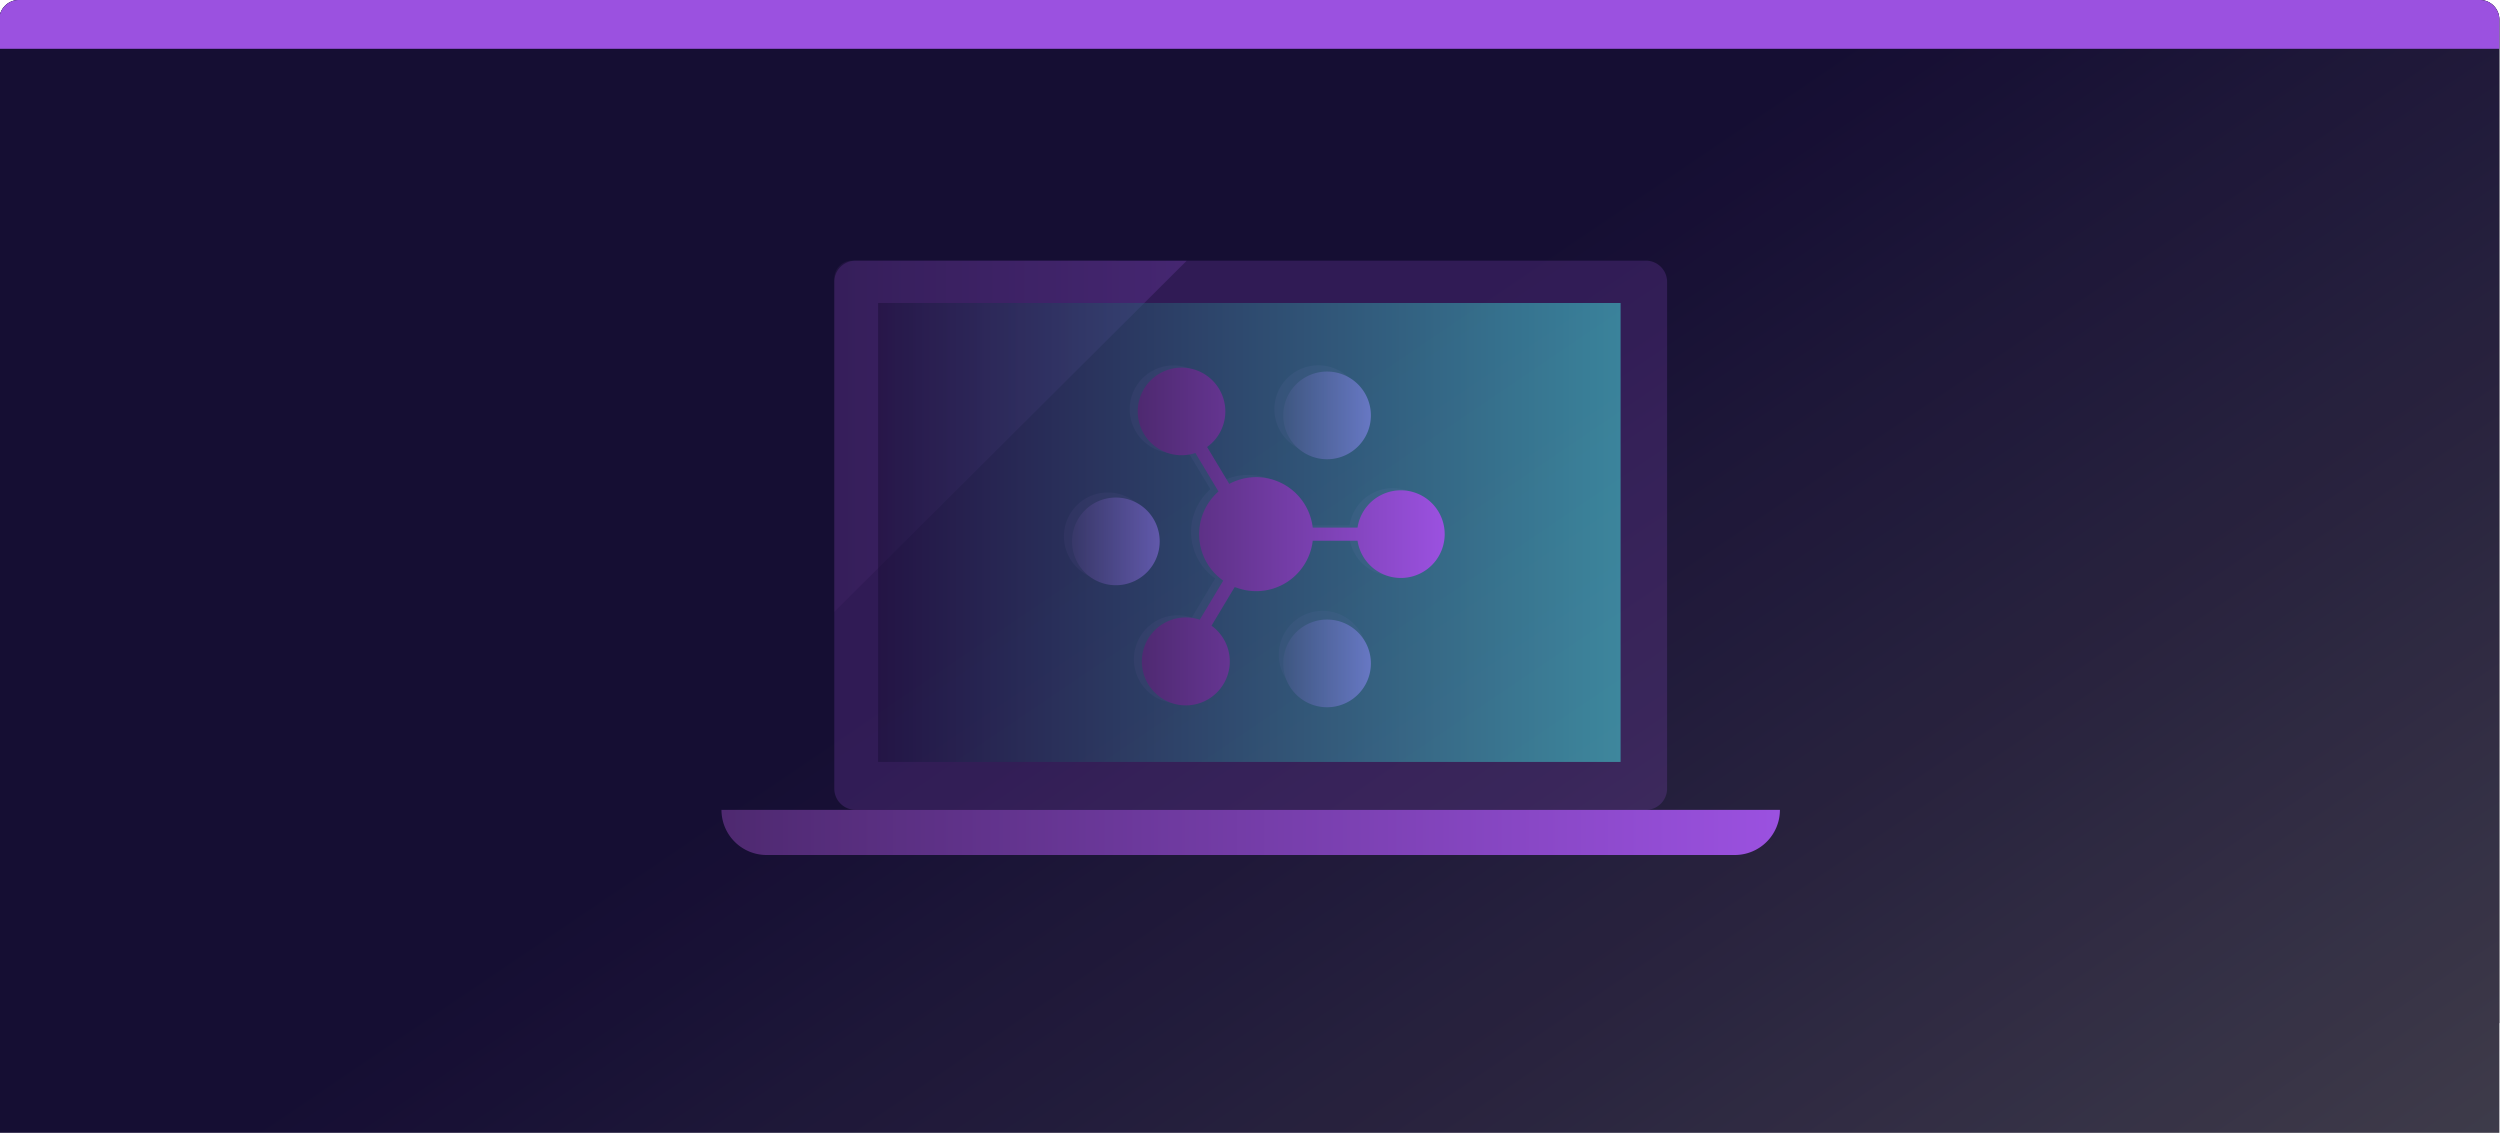 <svg xmlns="http://www.w3.org/2000/svg" xmlns:xlink="http://www.w3.org/1999/xlink" viewBox="0 0 256 116"><defs><linearGradient id="c" x1="-3802.16" y1="-1824.547" x2="-3686.364" y2="-1995.336" gradientTransform="matrix(1 0 0 -1 3924 -1774.84)" gradientUnits="userSpaceOnUse"><stop offset="0" stop-color="#0c042e"/><stop offset=".33" stop-color="#221c3a"/><stop offset="1" stop-color="#575757"/></linearGradient><linearGradient id="a" x1="85.432" y1="44.672" x2="121.52" y2="44.672" gradientUnits="userSpaceOnUse"><stop offset="0" stop-color="#4e2970"/><stop offset="1" stop-color="#9b51e0"/></linearGradient><linearGradient id="d" x1="73.877" y1="85.241" x2="182.264" y2="85.241" xlink:href="#a"/><linearGradient id="e" x1="109.772" y1="55.438" x2="118.752" y2="55.438" xlink:href="#a"/><linearGradient id="f" x1="131.401" y1="42.537" x2="140.381" y2="42.537" xlink:href="#a"/><linearGradient id="g" x1="131.401" y1="67.933" x2="140.381" y2="67.933" xlink:href="#a"/><linearGradient id="h" x1="89.915" y1="54.524" x2="165.949" y2="54.524" gradientUnits="userSpaceOnUse"><stop offset="0" stop-color="#170e35"/><stop offset="1" stop-color="#42e8e0"/></linearGradient><linearGradient id="i" x1="116.505" y1="54.922" x2="147.935" y2="54.922" xlink:href="#a"/><radialGradient id="b" cx="-5783.796" cy="118.537" r="1" gradientTransform="matrix(315.88 0 0 -172.36 1827056.49 20489.008)" gradientUnits="userSpaceOnUse"><stop offset="0" stop-color="#5d6c82"/><stop offset="1" stop-color="#1f1919"/></radialGradient></defs><g data-name="Layer 2"><path d="M253.932 0h-252a2 2 0 00-2 2v102.769h256V2a2 2 0 00-2-2z" fill="url(#b)"/><path d="M-.068 116V2a2 2 0 012-2h252a2 2 0 012 2v114z" fill="url(#c)"/><path d="M-.068 116V2a2 2 0 012-2h252a2 2 0 012 2v114z" fill="#666" fill-opacity=".1"/><path d="M-.068 2a2 2 0 012-2h252a2 2 0 012 2v3h-256z" fill="#9b51e0"/><path d="M168.537 82.93H87.604a2.173 2.173 0 01-2.172-2.172V28.863a2.173 2.173 0 012.172-2.173h80.933a2.173 2.173 0 012.173 2.173v51.894a2.173 2.173 0 01-2.173 2.173" fill="#9b51e0" opacity=".2"/><path d="M85.432 62.653V28.508a1.818 1.818 0 011.817-1.818l34.27.007z" opacity=".2" fill="url(#a)"/><path d="M177.642 87.552H78.5a4.622 4.622 0 01-4.622-4.622h108.387a4.622 4.622 0 01-4.622 4.622" fill="url(#d)"/><g opacity=".5" fill="#4e2970"><path d="M117.93 54.922a4.49 4.49 0 10-4.49 4.49 4.49 4.49 0 004.49-4.49zM134.993 46.391a4.49 4.49 0 10-4.49-4.49 4.49 4.49 0 004.49 4.49zM135.442 62.555a4.49 4.49 0 104.49 4.49 4.49 4.49 0 00-4.49-4.49z"/><path d="M142.626 49.983a4.487 4.487 0 00-4.434 3.817h-4.588a5.834 5.834 0 00-8.547-4.474l-2.268-3.778a4.485 4.485 0 10-1.201.614l2.364 3.939a5.823 5.823 0 00.486 9.133l-2.402 4a4.503 4.503 0 101.202.614l2.38-3.967a5.827 5.827 0 007.985-4.734h4.589a4.488 4.488 0 104.434-5.163z"/></g><path d="M118.752 55.438a4.49 4.49 0 10-4.49 4.49 4.49 4.49 0 004.49-4.49z" fill="url(#e)"/><path d="M140.38 42.537a4.49 4.49 0 10-4.49 4.49 4.49 4.49 0 004.49-4.49z" fill="url(#f)"/><path d="M140.38 67.933a4.49 4.49 0 10-4.49 4.49 4.49 4.49 0 004.49-4.49z" fill="url(#g)"/><path opacity=".5" fill="url(#h)" d="M89.915 31.026h76.034v46.996H89.915z"/><path d="M143.445 50.208a4.487 4.487 0 00-4.434 3.816h-4.588a5.834 5.834 0 00-8.547-4.474l-2.268-3.778a4.485 4.485 0 10-1.201.614l2.364 3.94a5.823 5.823 0 00.486 9.132l-2.401 4a4.503 4.503 0 101.201.615l2.38-3.968a5.827 5.827 0 007.986-4.734h4.588a4.488 4.488 0 104.434-5.163z" fill="url(#i)"/></g></svg>